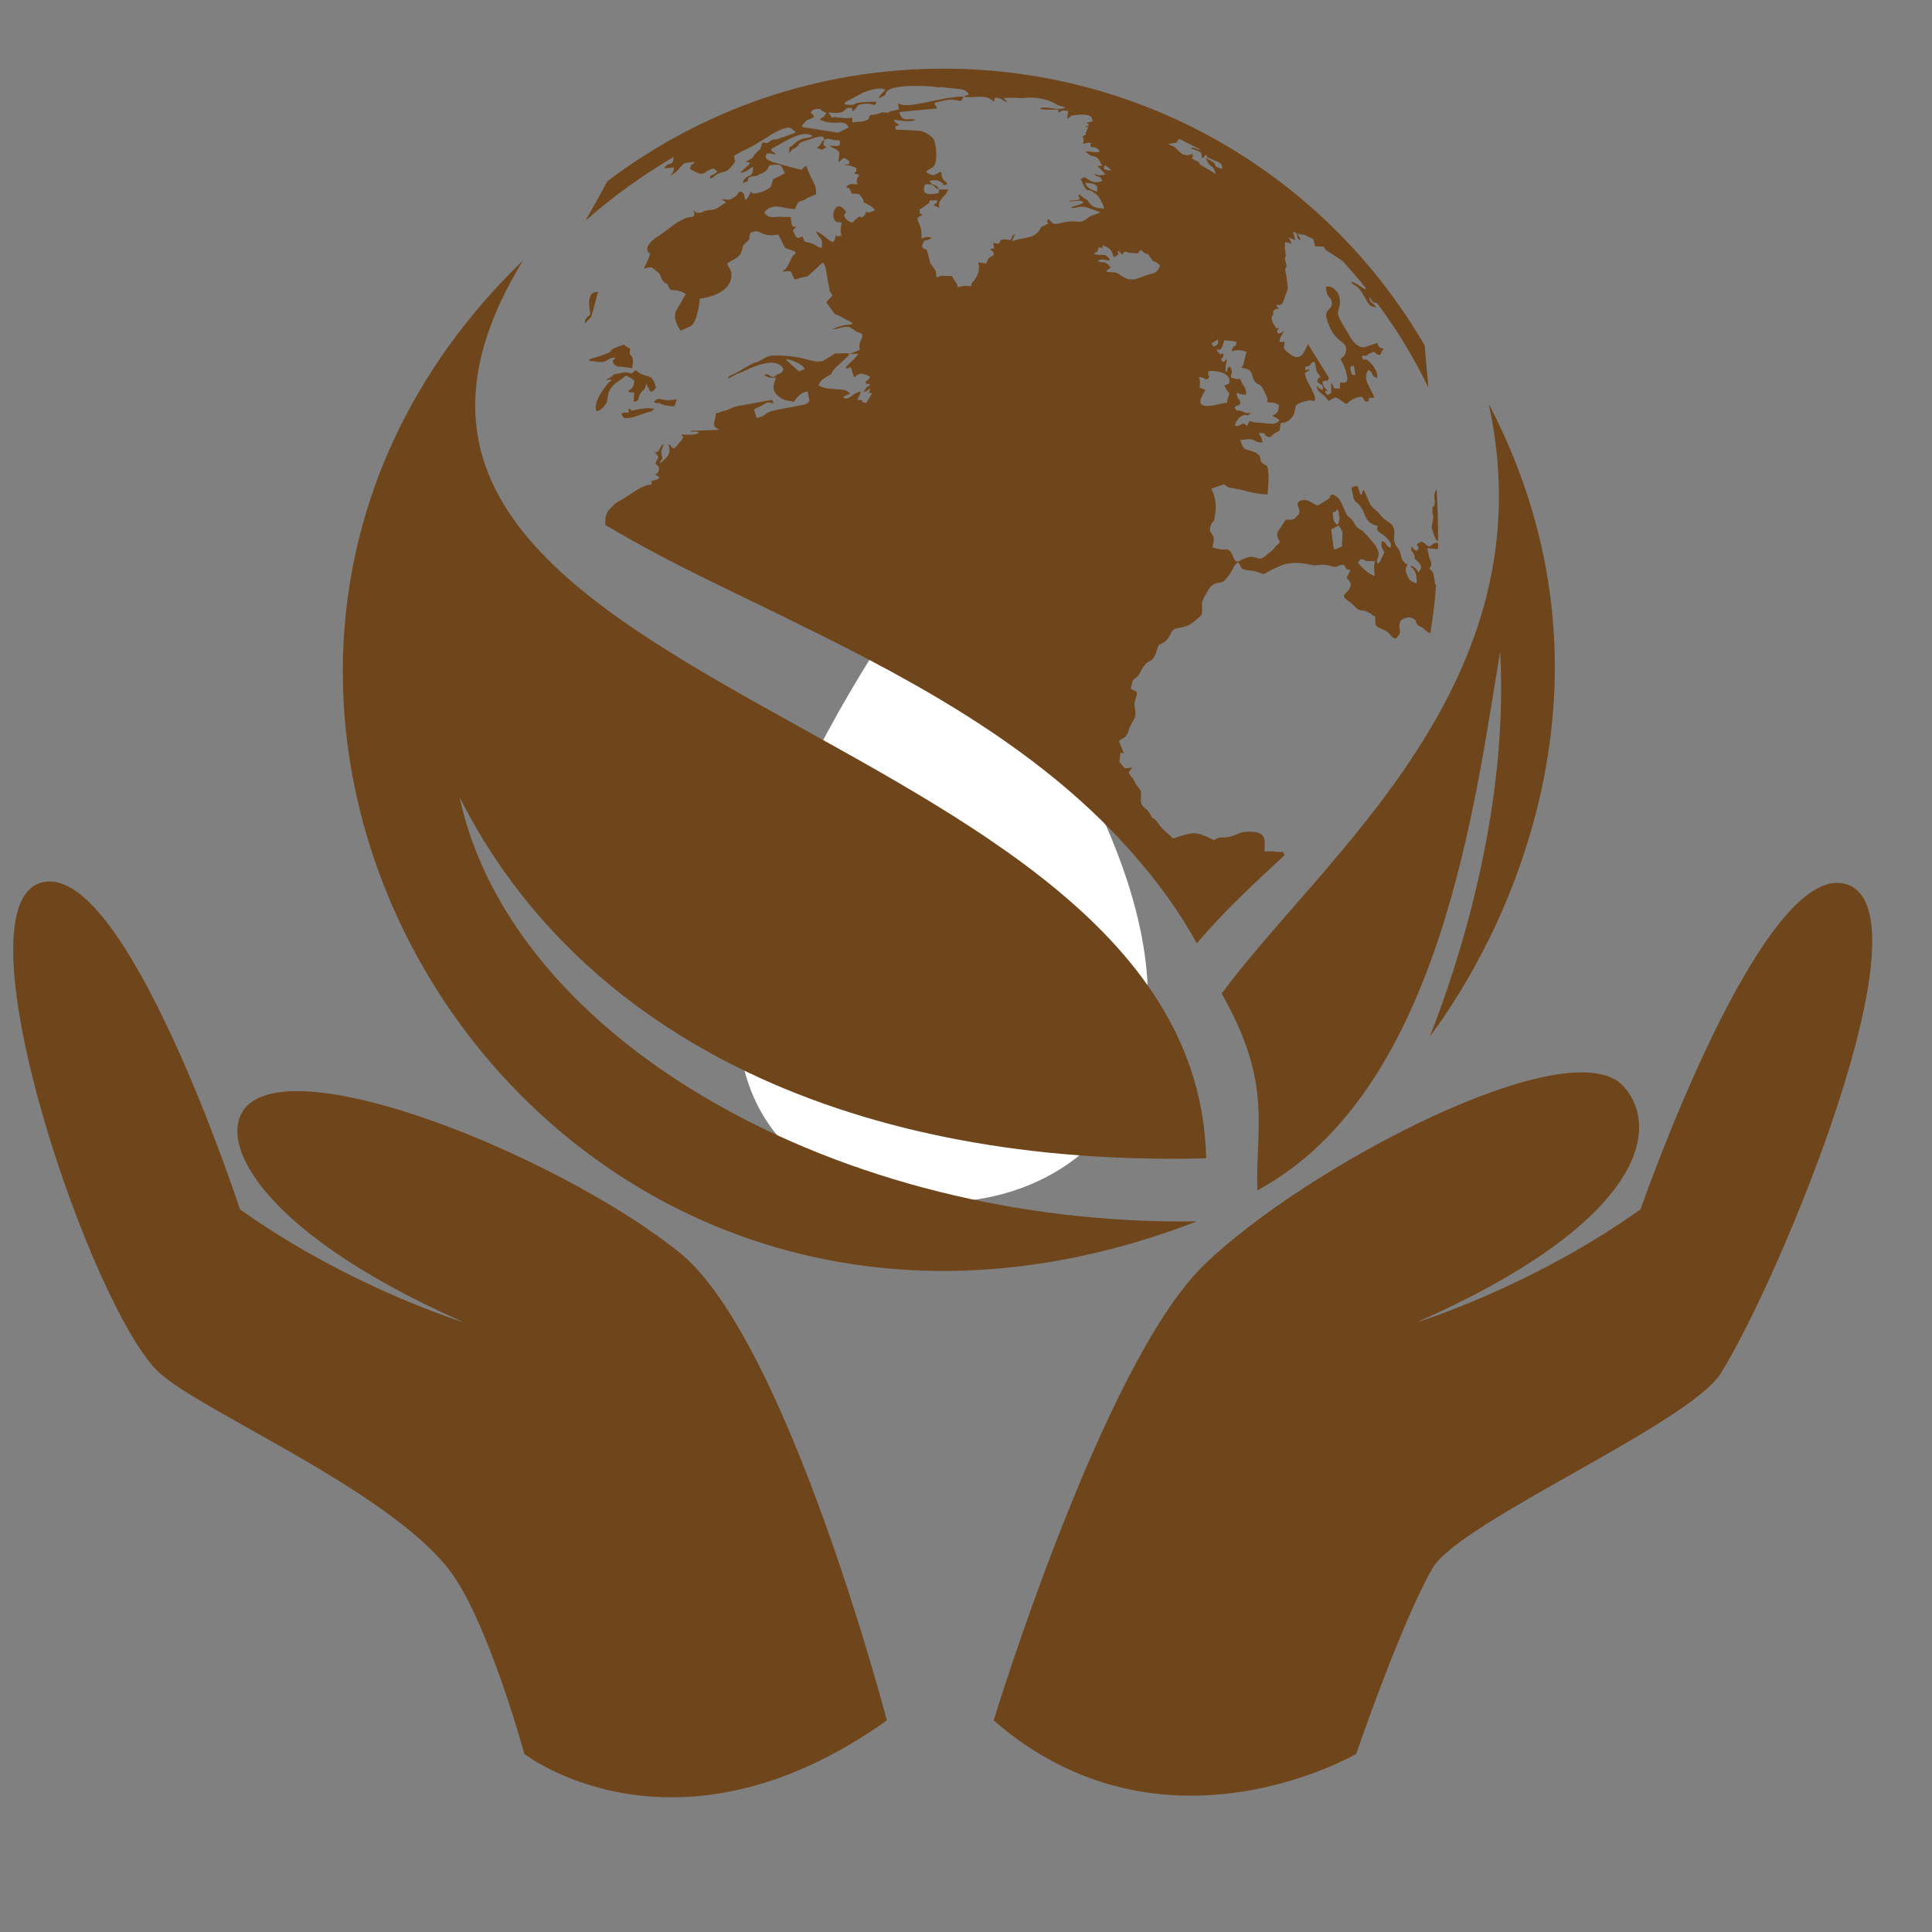 <svg xmlns="http://www.w3.org/2000/svg" xmlns:xlink="http://www.w3.org/1999/xlink" width="500" zoomAndPan="magnify" viewBox="0 0 375 375" height="500" preserveAspectRatio="xMidYMid meet" version="1.0"><rect x="0" y="0" width="375" height="375" fill="#808080" stroke="none"/><defs><clipPath id="d96fc09ac3"><path d="M 143 108.941 L 223 108.941 L 223 234 L 143 234 Z M 143 108.941 " clip-rule="nonzero"/></clipPath><clipPath id="f2dcb29aae"><path d="M 113 13.32 L 280 13.32 L 280 184 L 113 184 Z M 113 13.32 " clip-rule="nonzero"/></clipPath></defs><path fill="#6f451b" d="M 192.871 333.926 C 192.871 333.926 213.965 264.793 233.59 245.637 C 253.211 226.48 305.125 199.289 315.23 210.961 C 323.031 219.973 317.027 238.133 275.012 256.641 C 275.012 256.641 297.086 249.934 318.43 234.73 C 318.43 234.73 342.172 166.188 358.523 171.676 C 374.891 177.164 345.812 247.461 334.066 266.465 C 327.922 276.402 283.289 295.309 278.031 304.426 C 271.945 314.98 263.234 340.434 263.234 340.434 C 263.234 340.434 225.586 362.438 192.867 333.926 Z M 192.871 333.926 " fill-opacity="1" fill-rule="nonzero"/><path fill="#6f451b" d="M 172.141 333.926 C 172.141 333.926 152.801 259.953 131.887 243.113 C 110.523 225.914 62.875 205.773 49.492 213.477 C 40.402 218.707 47.98 238.137 90 256.645 C 90 256.645 67.926 249.938 46.578 234.73 C 46.578 234.73 24.09 165.914 7.734 171.402 C -8.629 176.891 17.902 254.582 30.949 266.469 C 39.23 274.012 74.688 288.941 86.984 304.43 C 94.555 313.969 101.781 340.434 101.781 340.434 C 101.781 340.434 131.016 363.168 172.145 333.93 Z M 172.141 333.926 " fill-opacity="1" fill-rule="nonzero"/><g clip-path="url(#d96fc09ac3)"><path fill="#ffffff" d="M 181.777 108.941 C 181.777 108.941 124.418 183.496 149.512 218.625 C 174.609 253.758 279.828 229.562 181.777 108.941 Z M 181.777 108.941 " fill-opacity="1" fill-rule="nonzero"/></g><path fill="#f2ebdd" d="M 202.527 198.402 C 202.961 198.602 203.367 198.855 203.738 199.172 C 204.109 199.488 204.441 199.855 204.738 200.277 C 205.031 200.699 205.281 201.168 205.484 201.684 C 205.688 202.195 205.844 202.746 205.953 203.328 C 206.062 203.914 206.117 204.523 206.125 205.156 C 206.129 205.789 206.086 206.438 205.988 207.094 C 205.895 207.75 205.75 208.41 205.559 209.066 C 205.363 209.723 205.125 210.367 204.84 210.996 C 204.559 211.629 204.234 212.234 203.871 212.812 C 203.508 213.395 203.109 213.938 202.684 214.445 C 202.254 214.953 201.801 215.418 201.32 215.832 C 200.844 216.246 200.352 216.609 199.84 216.918 C 199.332 217.223 198.816 217.473 198.297 217.66 C 197.777 217.848 197.262 217.969 196.75 218.031 C 196.238 218.09 195.742 218.086 195.262 218.016 C 194.777 217.949 194.316 217.816 193.883 217.617 C 193.445 217.422 193.043 217.168 192.672 216.852 C 192.297 216.535 191.965 216.168 191.672 215.746 C 191.375 215.324 191.129 214.855 190.922 214.34 C 190.719 213.828 190.562 213.277 190.453 212.695 C 190.348 212.109 190.289 211.5 190.285 210.867 C 190.277 210.234 190.32 209.586 190.418 208.93 C 190.512 208.273 190.656 207.613 190.852 206.957 C 191.043 206.301 191.281 205.656 191.566 205.027 C 191.852 204.395 192.172 203.789 192.535 203.207 C 192.898 202.629 193.297 202.086 193.727 201.578 C 194.156 201.07 194.609 200.605 195.086 200.191 C 195.562 199.777 196.059 199.414 196.566 199.105 C 197.074 198.801 197.59 198.551 198.109 198.363 C 198.629 198.176 199.145 198.055 199.656 197.992 C 200.168 197.934 200.664 197.938 201.148 198.008 C 201.629 198.074 202.09 198.207 202.527 198.402 Z M 202.527 198.402 " fill-opacity="1" fill-rule="nonzero"/><path fill="#f2ebdd" d="M 183.688 189.582 C 183.988 189.641 184.285 189.723 184.57 189.824 C 184.859 189.93 185.133 190.055 185.395 190.203 C 185.656 190.352 185.898 190.52 186.125 190.703 C 186.348 190.891 186.551 191.09 186.73 191.305 C 186.914 191.523 187.066 191.75 187.195 191.988 C 187.324 192.227 187.426 192.469 187.496 192.723 C 187.57 192.973 187.613 193.227 187.625 193.48 C 187.637 193.734 187.621 193.988 187.574 194.234 C 187.527 194.484 187.453 194.723 187.348 194.957 C 187.242 195.188 187.109 195.41 186.949 195.617 C 186.793 195.824 186.609 196.016 186.402 196.191 C 186.195 196.363 185.969 196.52 185.723 196.656 C 185.473 196.789 185.211 196.902 184.934 196.992 C 184.656 197.086 184.371 197.152 184.074 197.191 C 183.777 197.234 183.477 197.254 183.168 197.246 C 182.863 197.238 182.562 197.203 182.258 197.148 C 181.957 197.09 181.66 197.012 181.375 196.906 C 181.086 196.801 180.812 196.676 180.551 196.527 C 180.289 196.379 180.047 196.215 179.824 196.027 C 179.598 195.844 179.395 195.641 179.215 195.426 C 179.035 195.211 178.879 194.98 178.75 194.746 C 178.621 194.508 178.52 194.262 178.449 194.012 C 178.375 193.758 178.332 193.504 178.32 193.25 C 178.309 192.996 178.324 192.746 178.371 192.496 C 178.418 192.25 178.496 192.008 178.602 191.773 C 178.703 191.543 178.836 191.324 178.996 191.113 C 179.156 190.906 179.336 190.715 179.543 190.543 C 179.75 190.367 179.977 190.211 180.227 190.078 C 180.473 189.941 180.734 189.828 181.012 189.738 C 181.289 189.648 181.574 189.582 181.871 189.539 C 182.168 189.496 182.473 189.48 182.777 189.488 C 183.082 189.496 183.387 189.527 183.688 189.582 Z M 183.688 189.582 " fill-opacity="1" fill-rule="nonzero"/><g clip-path="url(#f2dcb29aae)"><path fill="#6f451b" d="M 183.07 13.324 C 222.984 13.324 257.887 34.887 276.539 67.078 C 276.738 69.789 277.039 72.496 277.238 75.203 C 274.43 69.387 271.121 63.969 267.312 58.855 C 265.906 58.555 266.609 58.555 265.805 57.652 C 265.906 59.055 266.508 58.555 267.109 59.66 C 266.109 59.457 265.906 59.457 265.406 58.555 C 264.906 57.754 264.004 56.047 263.402 55.648 C 262.598 55.047 262.898 55.547 262.195 54.645 C 263.5 54.945 264.504 56.047 265.004 56.148 C 265.105 56.047 265.105 56.047 265.105 55.949 C 263.703 54.145 262.199 52.438 260.695 50.734 C 259.992 50.234 258.988 49.531 258.285 49.129 C 255.98 47.926 258.285 47.824 255.277 47.824 C 254.777 46.219 255.379 46.621 253.875 45.918 C 252.57 45.219 253.172 45.82 251.867 45.32 C 252.27 46.422 252.168 45.617 252.469 46.621 C 251.266 46.32 252.367 45.219 250.965 45.02 C 251.164 45.719 251.266 45.719 251.367 46.621 C 249.262 45.719 250.363 45.82 250.664 47.426 C 250.262 47.125 250.164 47.023 249.461 47.023 C 249.262 48.227 249.461 48.629 249.562 49.43 C 249.66 50.031 249.16 49.73 249.562 50.938 C 250.062 52.539 249.059 51.238 249.66 53.344 L 249.961 55.75 L 249.961 56.051 L 248.961 58.859 L 248.559 59.16 C 247.957 59.359 247.855 59.16 247.758 59.059 C 247.957 59.863 247.656 59.262 248.258 59.863 C 246.754 60.062 247.156 60.766 247.156 61.066 C 247.055 61.168 246.352 61.668 247.355 63.172 C 247.758 63.773 247.656 63.773 248.258 63.672 C 247.758 64.578 247.855 63.273 247.957 64.676 C 248.359 64.676 248.156 64.777 248.559 64.676 L 249.262 64.176 C 248.66 65.277 248.355 65.578 248.355 66.379 C 249.359 66.379 248.656 66.48 249.359 66.281 C 249.258 67.586 248.859 67.484 250.062 68.484 C 252.566 70.59 253.172 68.184 253.871 66.781 L 257.984 73.398 C 257.281 74.402 257.785 73.801 257.383 73.902 C 256.98 74.004 257.582 73.602 256.68 74.102 C 256.781 74.906 257.082 75.305 257.684 75.805 C 257.184 76.105 257.383 75.605 257.184 76.105 C 257.781 76.707 257.383 76.809 258.387 76.305 L 258.387 74.199 C 259.289 75.605 258.387 75.406 260.09 75.406 L 260.09 74.199 C 260.492 74.199 262.098 74.902 261.297 72.297 C 261.094 71.492 260.594 70.391 260.191 69.688 C 260.695 69.188 260.996 69.188 261.195 68.383 C 261.797 65.777 258.988 67.18 257.484 61.766 C 256.98 59.758 259.09 60.16 258.387 58.254 C 257.984 57.352 258.387 58.355 257.887 57.555 C 257.484 56.953 257.383 56.348 257.383 55.648 C 258.387 55.449 259.086 56.047 259.488 56.648 C 260.391 57.754 260.09 59.359 259.789 60.16 C 259.387 61.262 260.492 62.668 261.594 64.574 C 261.895 65.074 263.098 67.684 264.902 67.383 L 267.312 66.578 C 267.613 67.281 267.613 67.48 268.613 67.684 C 268.516 67.684 268.215 68.184 268.215 68.184 L 267.914 68.887 C 266.309 68.785 267.512 67.883 265.906 68.586 C 264.906 68.984 266.105 68.688 265.004 69.086 C 264.402 69.188 265.305 68.688 264.301 69.188 C 264.703 70.289 264.703 69.59 265.207 69.789 C 265.707 69.988 267.512 71.695 267.312 73.301 C 266.105 73.199 266.609 72.195 265.605 71.797 C 264.301 73.699 266.109 75.203 266.711 77.109 C 265.906 77.512 266.207 76.91 265.805 77.309 C 265.004 77.91 266.609 77.41 265.207 78.012 C 264.203 77.41 265.207 77.711 264.301 77.012 C 263.199 77.012 261.996 77.711 261.395 78.414 C 260.59 78.113 260.09 77.512 259.289 77.109 L 257.785 77.812 C 257.184 76.406 255.68 76.406 255.578 74.902 C 255.98 75.305 256.18 75.504 256.781 75.707 C 256.781 74.301 256.582 75.004 255.68 74.102 C 255.879 73.199 255.68 73.801 256.281 73.098 L 255.777 72.395 C 255.375 71.797 255.676 72.496 255.477 71.695 C 255.375 70.992 255.375 70.793 255.078 70.191 C 253.773 70.691 254.977 70.891 253.371 71.191 L 253.371 71.895 C 253.773 71.793 253.672 71.594 254.273 71.793 L 253.273 72.395 C 253.473 73.699 253.973 74.301 254.578 75.504 L 254.977 76.406 C 255.18 77.008 255.379 77.211 255.18 77.812 C 254.879 77.91 254.879 77.711 254.375 77.711 L 253.676 77.812 C 250.062 78.613 252.27 79.414 250.566 81.223 C 250.062 81.82 249.562 82.023 248.559 82.125 L 248.359 83.629 C 247.055 84.129 246.754 84.832 246.453 84.832 C 244.648 84.531 246.453 84.031 244.348 84.031 C 244.648 84.73 244.949 84.934 245.051 85.934 C 243.344 85.734 243.945 85.633 243.145 85.332 C 242.543 85.133 241.539 85.332 240.734 85.434 C 241.539 87.641 241.336 86.938 243.445 87.742 C 245.551 88.645 243.645 89.445 245.949 90.449 C 246.453 92.355 246.152 93.758 246.051 95.965 C 243.547 95.965 240.938 94.961 239.332 94.762 C 237.328 94.562 238.332 93.656 236.824 94.258 L 235.121 94.859 C 235.121 95.059 236.426 96.867 235.824 99.973 C 235.723 100.777 235.723 101.18 235.223 101.48 C 234.32 103.484 235.324 103.285 235.523 104.289 C 235.723 104.891 235.422 105.793 235.324 106.293 C 235.523 106.293 236.527 106.594 236.727 106.594 C 237.73 106.793 237.629 106.492 238.23 106.695 C 239.234 106.895 239.035 108 239.836 108.902 C 240.438 109.203 240.637 108.703 241.844 108.301 C 243.949 107.496 244.148 109.301 245.754 107.797 C 246.656 106.996 246.258 107.496 246.758 106.996 C 247.156 106.695 247.258 106.492 247.559 106.094 C 247.961 105.691 248.16 105.59 248.461 105.188 C 248.062 104.488 247.559 103.887 248.16 102.984 L 249.566 100.879 C 250.77 100.777 250.77 101.18 251.672 100.277 C 253.277 98.871 250.766 97.867 252.473 97.168 C 253.875 96.566 255.082 98.168 255.883 98.07 L 257.988 96.766 C 258.59 96.062 257.488 96.664 258.59 95.965 C 260.195 96.465 260.496 98.07 261.098 99.273 C 261.699 100.578 261.598 99.973 262.402 100.879 C 263.004 101.578 263.004 102.082 263.707 102.582 C 264.508 103.184 264.004 102.48 265.211 103.785 L 266.613 105.391 C 268.621 108.098 266.812 108.199 267.414 109.402 C 268.016 109 267.918 108.801 268.219 108.199 C 268.219 108.199 268.219 108.098 268.32 108.098 L 268.719 107.195 C 268.219 106.191 268.02 106.492 268.219 104.988 C 269.422 105.391 268.719 105.891 269.922 106.293 C 270.223 105.289 269.32 104.59 268.82 104.086 C 267.816 103.184 267.016 103.285 267.414 102.078 C 264.91 101.578 265.008 99.672 264.406 98.871 C 263.305 96.863 262.902 97.969 262.602 96.062 L 262.301 94.66 C 263.406 94.258 262.402 94.461 263.504 94.359 L 264.105 96.062 C 264.707 95.762 264.008 95.961 264.707 95.059 L 265.812 97.566 C 266.312 98.672 266.914 98.77 267.617 99.574 C 268.016 99.973 267.816 99.875 268.219 100.273 C 269.02 101.277 270.422 101.379 270.625 102.984 C 270.727 104.086 270.426 104.387 270.727 105.391 C 270.926 105.992 271.324 106.293 271.629 106.895 C 272.129 107.996 271.828 108.902 273.234 109.602 C 272.832 110.305 272.633 110.406 273.234 111.91 C 273.633 112.812 274.336 113.012 274.938 113.215 C 275.039 112.812 274.938 111.109 274.434 110.605 C 274.434 110.508 274.336 110.508 274.336 110.406 C 274.336 110.406 274.234 110.406 274.234 110.305 C 274.133 110.305 274.133 110.207 274.035 110.207 C 273.836 109.906 273.934 110.207 273.734 109.805 C 274.434 109.906 274.938 110.406 275.34 111.109 C 276.543 109.805 275.141 109.004 274.836 108.703 C 273.934 107.598 275.035 109 274.434 107.598 C 274.035 106.695 273.836 107.098 273.934 106.094 C 274.637 106.598 274.035 106.598 275.035 106.895 C 275.941 105.691 274.234 106.094 275.539 105.293 C 276.242 104.891 276.441 105.594 277.344 106.094 C 277.945 105.895 278.648 104.992 279.148 105.492 L 279.148 106.496 C 278.645 106.695 277.746 106.395 277.043 106.395 L 277.445 108.301 C 277.945 109.402 277.945 109.605 277.445 110.406 C 278.047 111.105 277.945 110.508 278.246 111.508 C 278.246 111.609 278.547 113.113 278.547 113.414 L 278.746 113.516 C 278.547 116.625 278.145 119.73 277.645 122.84 C 277.344 122.742 277.543 123.141 276.34 122.039 C 275.535 121.336 275.535 121.84 274.938 120.938 C 274.434 120.031 275.438 120.938 274.434 120.133 C 274.234 119.934 273.934 119.934 273.633 119.832 C 272.828 119.832 272.227 120.133 271.828 120.535 C 271.125 122.441 272.527 122.441 270.922 123.945 C 269.52 123.645 270.223 122.84 268.316 122.141 C 266.613 121.438 267.012 121.336 266.914 119.633 C 266.008 119.332 266.613 119.531 266.109 119.129 C 263.805 117.926 264.805 118.832 263.703 118.328 C 263.199 118.129 263 117.527 261.695 116.625 C 259.891 115.422 261.496 115.32 261.996 114.117 C 262.5 113.016 261.895 112.914 261.395 112.109 L 262.098 110.707 C 261.293 110.207 262.098 110.906 261.395 110.406 C 260.996 110.105 261.395 110.207 260.793 109.605 C 259.391 109.703 259.891 110.105 258.891 110.004 C 258.188 109.906 258.086 109.703 256.883 109.605 C 255.879 109.605 255.379 109.805 254.777 109.703 C 253.074 109.305 250.766 108.902 248.559 109.805 C 244.148 111.711 246.152 111.711 243.746 110.91 C 243.043 110.707 242.844 110.809 242.242 110.707 C 240.234 110.41 241.238 109.906 240.234 109.105 L 239.535 109.906 C 239.434 110.207 239.336 110.41 239.133 110.707 C 238.73 111.41 238.531 111.711 237.93 112.414 C 236.926 113.617 236.227 112.613 234.922 113.918 C 234.621 114.32 233.414 116.223 233.316 117.027 C 233.215 119.535 233.816 118.934 232.012 120.438 C 230.508 121.641 230.406 121.539 228.5 121.941 C 227.098 122.141 227.398 123.445 226.293 124.348 C 224.688 125.852 225.293 123.945 224.289 126.957 C 223.586 128.762 222.984 127.859 221.98 129.363 C 221.578 129.863 221.277 130.668 221.078 130.969 C 220.879 131.27 220.074 131.871 219.875 132.07 L 219.473 133.676 C 220.676 134.379 220.977 133.977 220.375 135.781 C 219.875 137.184 220.676 137.887 220.277 139.293 C 220.074 139.793 219.371 140.695 219.07 141.801 C 218.672 143.102 218.27 143.102 217.168 143.805 L 218.168 146.312 C 217.867 146.414 218.371 146.312 217.969 146.211 C 217.367 146.109 218.469 146.211 217.465 146.109 L 217.266 147.914 C 218.371 148.918 217.77 149.422 219.773 148.918 C 219.371 149.82 218.672 149.621 219.473 150.621 C 219.574 150.723 219.574 150.723 219.574 150.82 C 219.676 150.82 219.676 150.922 219.773 150.922 L 220.375 152.027 C 221.078 153.23 221.578 153.027 221.477 154.531 C 221.379 155.535 221.379 156.035 221.98 156.637 C 222.98 157.641 222.383 156.637 223.383 158.242 C 223.785 159.047 223.484 158.543 224.086 158.945 L 224.785 159.746 C 225.387 160.852 226.691 161.754 227.695 162.758 C 231.906 161.352 232.105 161.352 235.617 163.059 C 236.422 162.656 236.32 162.555 237.523 162.555 C 237.625 162.555 237.723 162.555 237.824 162.555 C 239.73 162.355 240.43 161.551 241.734 161.453 C 245.848 161.25 245.547 162.656 245.445 165.262 L 246.25 165.262 C 247.25 165.164 247.051 165.262 247.855 165.363 L 249.059 165.363 C 249.156 165.664 249.258 165.867 249.359 165.965 C 243.441 171.48 237.523 176.895 232.309 183.113 C 229.102 177.297 225.188 171.781 220.477 166.367 C 203.023 146.109 178.957 132.871 155.188 121.234 C 144.957 116.121 134.527 111.406 124.5 105.891 C 122.293 104.688 119.887 103.285 117.48 101.883 C 117.48 100.777 117.48 99.875 118.184 98.973 L 119.184 97.973 C 119.184 97.871 119.285 97.871 119.285 97.871 L 120.09 97.27 C 121.695 96.668 124.199 94.16 126.406 94.059 C 126.809 93.258 125.805 93.66 126.809 93.258 C 127.309 93.059 127.41 93.359 128.012 92.656 L 127.109 92.055 C 127.207 92.055 127.809 91.953 127.91 91.152 C 127.91 90.352 127.609 90.449 127.207 89.949 L 127.809 88.645 L 127.008 87.641 C 128.109 88.242 127.91 86.539 128.812 86.238 C 128.41 87.641 128.211 87.242 128.41 88.145 C 128.812 89.949 128.211 88.645 128.109 89.949 C 128.211 89.949 129.215 88.945 129.414 88.746 C 130.016 88.043 130.117 87.242 129.715 86.238 C 130.52 86.539 129.816 86.34 130.219 86.641 C 130.719 86.941 130.219 86.84 130.82 87.039 C 131.621 86.441 131.02 86.941 131.52 86.34 L 132.121 85.637 C 133.125 84.332 132.223 84.934 132.32 84.332 C 133.125 84.434 135.031 84.434 135.73 84.031 C 134.828 83.43 134.828 84.133 133.926 83.633 L 139.645 83.43 C 137.84 82.527 138.84 82.227 138.941 80.223 C 140.246 80.023 139.242 80.023 141.047 79.621 L 142.449 79.02 C 142.449 79.02 142.551 79.02 142.551 78.918 L 142.953 78.918 C 143.055 78.82 143.152 78.82 143.152 78.82 L 149.871 77.613 L 150.172 78.316 C 149.07 78.016 149.07 78.016 148.164 78.516 C 147.465 79.02 146.961 79.02 146.359 79.52 L 146.863 81.125 C 148.367 80.824 148.367 80.422 149.168 80.02 C 150.074 79.52 153.582 79.117 154.586 78.816 C 154.688 78.816 154.688 78.816 154.785 78.816 C 155.688 78.516 156.59 78.715 157.094 77.816 L 156.793 76.012 C 155.086 76.109 154.184 77.914 154.082 78.016 L 152.277 77.613 C 151.68 77.414 151.375 77.113 150.875 76.711 C 149.473 75.309 150.473 74.105 150.574 73.301 C 149.27 73.402 149.473 73.301 148.367 72.902 C 148.668 72.602 148.367 72.602 149.07 72.699 C 149.27 72.801 149.574 73 149.871 73.203 C 149.973 73.102 149.973 73.004 150.074 73.102 C 150.273 73.504 149.773 73.301 151.074 72.602 C 151.676 72.398 151.777 72.398 152.078 71.598 C 150.574 68.891 145.559 71.496 143.855 72.301 C 143.254 72.5 142.949 72.602 142.449 72.902 C 142.051 73.102 141.75 73.301 141.246 73.5 C 141.547 72.699 142.148 72.902 143.555 71.996 C 144.254 71.598 145.359 70.895 146.059 70.594 C 147.566 69.793 145.762 71.098 148.77 69.289 C 149.973 68.586 154.785 69.289 155.488 69.488 C 156.891 69.789 158.297 70.395 159.699 70.09 L 161.504 68.988 C 162.406 68.387 162.008 68.688 163.211 68.586 C 164.012 68.586 164.211 68.484 164.914 68.688 C 164.211 69.688 162.406 70.992 161.805 71.797 C 160.902 73 162.004 72.199 160.5 73.102 C 159.797 73.5 159.098 74.004 158.895 74.805 C 160.5 75.906 163.609 75.207 164.512 76.008 C 164.91 76.207 164.711 76.109 165.012 76.41 L 163.609 77.012 C 164.711 78.113 165.215 76.309 167.02 76.008 C 167.02 76.609 166.719 76.812 166.418 77.613 C 166.918 77.812 166.316 77.613 166.918 77.613 C 167.922 77.715 166.617 78.016 168.125 78.215 L 169.227 76.41 C 168.625 76.109 169.125 76.008 168.523 76.41 C 168.723 75.906 168.723 76.211 168.926 75.406 L 167.621 76.211 C 168.426 74.406 168.324 75.508 168.926 74.605 C 168.223 74.305 168.824 74.805 167.922 74.305 C 168.125 73.902 168.426 73.902 168.625 73.602 C 169.027 73 168.926 73.102 168.223 72.801 C 167.02 72.297 166.418 72.602 165.816 73.301 C 165.715 73.102 165.617 72.699 165.516 72.5 L 165.414 72.199 C 165.316 72 165.414 71.695 165.113 71.395 C 164.512 70.797 165.113 71.996 164.113 71.395 C 164.512 70.695 164.914 70.797 166.617 68.688 L 164.914 68.688 L 166.219 68.188 C 167.621 67.586 166.219 68.086 167.121 65.98 C 167.523 65.277 167.32 65.477 167.32 64.777 C 165.418 64.074 166.32 64.273 165.316 63.773 C 164.914 63.473 165.215 63.574 164.715 63.473 C 163.512 63.273 162.707 63.977 161.605 63.875 C 164.613 62.57 164.715 63.371 165.516 62.773 C 165.016 62.371 164.516 62.172 163.914 61.867 C 161.305 60.262 162.809 61.969 161.305 59.965 C 160.402 58.559 160 58.961 161.203 57.758 C 161.707 57.156 161.203 57.859 161.605 57.355 C 160.203 54.949 161.605 58.359 160.703 54.648 C 160.504 53.543 160.402 51.84 159.801 50.938 C 158.895 51.539 158.395 52.242 157.293 53.145 C 156.188 54.047 157.094 53.543 156.09 53.746 C 155.688 53.844 154.887 54.047 154.285 54.246 C 153.281 52.941 154.184 52.34 151.977 52.742 C 152.176 52.039 152.078 52.941 152.879 51.641 L 153.785 49.832 C 154.285 49.031 154.082 49.832 154.484 48.93 C 154.383 48.832 152.98 48.328 152.379 48.129 L 151.074 45.52 C 147.465 46.223 147.664 44.117 145.66 45.219 C 145.156 46.523 145.961 45.922 144.957 46.926 C 143.855 48.129 144.457 47.125 143.953 48.73 C 143.453 50.234 142.352 50.234 141.145 51.137 C 141.445 52.238 142.148 52.238 141.949 53.844 C 141.648 56.352 138.539 57.656 135.832 57.957 C 135.73 59.262 135.23 62.57 134.125 63.273 L 132.121 64.176 C 131.52 63.371 130.617 61.77 131.219 60.363 L 133.121 57.055 C 131.918 56.352 131.816 56.453 130.113 56.254 C 128.91 53.945 129.812 55.75 128.711 54.547 C 128.008 53.848 128.512 53.242 127.309 52.543 C 126.305 51.641 126.402 51.84 125 52.141 C 126.805 48.23 126.004 49.535 125.703 48.73 C 125.301 47.828 126.504 46.727 127.207 46.223 L 127.809 45.824 C 129.812 44.52 131.418 42.812 133.523 42.215 C 134.328 42.012 134.027 42.312 134.727 41.914 C 134.828 41.008 134.727 41.008 134.227 40.609 C 134.926 40.91 134.727 41.211 135.531 41.309 C 136.734 41.309 136.133 40.91 137.535 40.809 C 139.742 40.609 139.441 40.004 140.945 39.305 L 140.145 38.703 C 141.449 38.602 141.246 39.105 142.449 38.301 C 143.953 37.398 142.75 37.301 143.953 37.199 C 144.656 37.801 144.355 37.898 144.656 38.805 L 144.957 38.602 C 145.059 38.402 144.957 38.602 145.258 38.203 L 145.457 37.801 C 145.559 37.602 145.457 38.102 145.656 37.199 C 146.461 37.703 145.859 37.602 146.863 37.5 C 147.16 37.5 149.27 36.898 149.672 36.098 C 149.871 35.395 149.871 35.395 150.07 34.793 L 151.875 33.891 C 152.379 33.59 151.777 33.789 152.379 33.688 C 152.277 33.387 152.18 33.289 152.078 33.086 C 151.574 32.086 151.879 31.785 149.371 32.086 C 148.566 33.289 149.371 32.988 146.863 34.09 C 146.359 34.293 146.965 34.09 146.461 34.191 C 146.359 34.191 146.262 34.191 146.262 34.191 C 144.055 34.594 146.363 34.996 144.156 35.496 C 144.758 33.492 146.262 34.895 146.164 32.387 C 145.461 32.688 145.258 33.191 143.754 33.59 C 144.055 32.988 144.957 32.387 145.559 31.785 C 144.957 31.086 145.461 31.688 144.758 31.387 L 144.859 31.285 C 144.957 31.285 145.059 31.285 145.059 31.184 C 146.562 30.48 145.762 30.781 146.664 29.781 C 147.766 28.578 147.363 29.68 147.969 27.676 C 149.473 27.875 148.871 27.676 149.871 27.172 C 150.676 26.871 150.273 27.273 151.277 26.871 C 151.879 26.672 153.984 25.969 154.484 25.668 L 153.383 24.766 C 150.973 24.766 148.668 27.07 145.258 28.777 C 144.156 29.277 143.453 29.68 142.551 30.18 C 142.352 31.582 143.355 30.781 141.75 32.586 C 140.844 33.59 140.445 33.188 139.242 33.793 C 138.441 34.293 138.641 34.391 137.84 34.695 C 137.84 33.59 138.039 34.496 139.242 33.289 L 138.539 32.688 C 136.234 33.191 137.137 34.695 133.926 32.789 C 134.43 31.086 134.227 32.59 134.828 31.387 C 133.227 31.789 133.125 31.188 132.121 32.391 L 132.02 32.488 L 131.32 33.293 C 130.918 33.594 130.516 33.895 130.117 34.094 C 130.516 33.594 130.816 33.293 130.816 32.488 L 128.91 32.688 C 129.816 31.086 130.715 32.59 130.715 30.484 C 124.598 34.094 118.883 38.203 113.668 42.82 C 115.07 40.211 116.574 37.703 117.879 35.195 C 136.035 21.449 158.602 13.324 183.07 13.324 Z M 215.766 33.082 L 214.559 32.078 C 214.559 32.078 213.355 33.082 215.766 33.082 Z M 235.117 66.68 L 235.52 67.277 C 236.324 66.98 235.82 67.277 236.422 66.68 L 236.422 65.875 Z M 262.195 71.992 C 262.398 72.895 262.398 72.695 263.102 72.793 L 262.801 70.988 C 262.098 71.09 261.996 71.09 262.195 71.992 Z M 212.957 37.191 C 212.855 36.59 213.656 35.586 210.648 35.488 C 210.949 36.492 211.852 36.891 212.957 37.191 Z M 258.688 99.473 C 258.785 100.574 258.688 101.277 259.59 101.879 C 259.891 101.477 259.891 101.375 259.992 100.477 L 259.789 99.27 C 259.691 98.969 259.691 98.969 259.59 98.871 C 259.086 99.371 259.59 99.172 258.688 99.473 Z M 155.09 72.094 L 156.191 71.59 C 155.691 70.59 153.688 69.887 152.582 69.684 C 153.086 70.688 152.48 69.586 153.285 70.488 Z M 182.27 36.793 C 181.062 36.391 181.465 35.586 179.559 35.789 C 178.758 37.797 180.16 37.895 182.168 37.492 L 182.27 36.793 L 184.074 36.793 C 183.973 36.992 183.57 37.793 183.473 37.793 L 182.871 38.395 C 182.871 38.496 182.77 38.496 182.77 38.594 C 182.367 38.996 182.066 39.699 182.367 40.398 C 181.766 40 181.668 40.098 181.164 39.801 C 182.066 39.098 181.566 39.898 181.969 38.895 L 180.461 38.895 C 180.262 39.699 180.863 38.996 178.457 40.699 C 178.656 41.906 178.258 41.203 179.059 41.703 C 178.555 42.105 178.156 42.004 178.055 42.605 C 178.656 43.809 178.957 44.613 178.859 46.316 C 179.258 46.215 179.961 45.715 180.863 46.215 C 179.461 47.02 179.359 46.117 178.957 47.922 C 179.961 48.922 179.66 47.82 180.062 49.125 L 180.562 51.031 C 180.562 51.129 180.664 51.23 180.664 51.23 L 180.965 51.629 C 181.668 52.633 181.668 52.434 181.766 53.836 C 182.77 53.637 182.27 53.438 183.172 53.535 C 183.973 53.535 183.57 53.637 184.777 53.535 C 185.176 54.641 185.68 54.539 185.879 55.742 C 187.582 55.441 186.582 55.441 188.484 55.543 C 188.688 54.438 188.785 55.141 189.59 53.637 C 190.09 52.734 190.09 51.934 189.891 50.93 L 191.395 51.129 L 191.895 50.125 C 192.098 49.926 192.496 49.824 192.898 49.426 C 192.699 48.32 193 49.227 192.195 48.422 C 193.199 47.82 193 49.023 192.797 47.117 C 195.207 47.82 192.797 45.914 196.105 46.617 C 196.609 45.914 196.105 45.914 197.012 45.414 L 196.41 46.816 C 199.016 45.914 200.52 46.414 201.727 44.711 C 202.324 43.809 201.727 44.207 202.629 43.809 C 204.633 42.805 202.727 43.906 203.43 42.504 C 204.332 43.105 204.031 43.809 205.836 43.305 C 209.449 42.402 209.148 43.809 211.152 42.305 C 211.855 41.703 212.656 41.703 213.562 41.199 L 211.055 40.297 C 209.551 39.793 208.848 40.598 207.844 40.297 C 208.547 39.895 209.648 39.793 210.352 39.293 C 209.75 38.895 209.852 38.895 208.949 38.992 L 207.746 39.094 C 207.746 39.094 207.645 39.094 207.543 38.992 L 208.348 38.895 C 208.848 38.895 209.148 38.793 209.551 38.691 C 209.449 37.59 209.051 38.594 209.449 37.691 L 210.453 38.492 C 211.254 38.996 210.953 38.691 211.457 39.395 C 212.156 40.398 213.262 40.398 214.363 40.5 C 214.062 39.695 213.66 38.594 212.961 37.891 C 212.961 37.891 212.961 37.891 212.859 37.793 C 210.551 35.785 211.457 38.391 209.75 34.781 L 210.453 34.383 C 211.555 34.883 212.156 35.887 213.961 35.082 C 213.461 33.777 213.059 34.781 212.355 33.68 C 213.359 34.082 213.16 34.082 214.562 33.879 L 213.961 33.176 L 213.859 33.078 C 213.461 32.676 213.461 32.574 212.957 32.273 L 213.559 32.172 C 213.66 32.172 213.758 32.172 213.758 32.172 C 213.758 32.172 213.859 32.172 213.859 32.074 C 212.656 29.363 212.355 31.172 210.652 29.363 L 212.859 29.566 C 213.457 29.465 213.059 29.566 213.457 29.363 C 212.656 28.062 211.555 28.965 211.652 28.16 C 211.652 28.16 211.754 27.961 211.754 27.762 C 211.152 27.66 211.051 27.66 210.25 27.961 C 210.352 27.258 210.352 26.957 210.148 26.457 C 211.555 25.652 210.047 26.855 211.254 24.652 L 210.449 24.652 L 211.352 24.352 C 211.152 23.75 211.652 24.449 211.051 23.949 C 211.051 23.949 210.953 23.949 210.953 23.848 L 212.055 23.547 C 212.055 22.242 210.852 22.242 209.648 22.242 C 207.039 22.441 208.445 22.441 207.141 23.047 L 207.34 21.543 C 205.836 21.34 206.539 21.441 205.434 21.844 L 205.434 21.242 C 204.434 21.242 202.426 21.441 201.824 21.039 C 202.828 20.441 205.434 21.641 206.84 20.84 C 205.234 20.441 205.438 20.441 204.234 19.84 C 202.93 19.137 200.422 18.734 198.816 19.035 C 198.215 19.137 197.211 18.836 194.805 19.035 C 195.105 19.336 195.309 19.438 195.508 19.938 C 194.605 19.438 194.406 19.035 193.102 18.938 L 192.898 19.738 C 191.195 18.035 189.488 19.238 186.984 18.738 L 188.086 18.336 C 187.184 17.234 187.383 17.434 183.773 17.031 C 183.074 16.93 183.172 16.93 182.57 16.93 C 182.07 16.93 182.469 16.93 182.07 16.93 C 180.363 16.629 173.645 16.328 172.242 17.633 C 171.438 18.434 172.543 18.336 170.535 19.035 C 170.836 18.336 170.938 18.434 171.441 17.832 C 171.539 17.832 171.742 17.531 171.84 17.43 C 170.84 16.828 168.633 17.531 167.629 17.934 L 164.02 19.84 L 163.918 20.238 C 164.422 20.34 165.223 20.441 165.422 20.34 C 166.527 20.238 164.82 19.84 170.137 19.738 C 169.633 20.941 169.836 20.039 168.129 20.141 C 166.121 20.242 166.727 20.441 165.824 21.344 C 165.824 21.344 165.723 21.242 165.723 21.344 C 165.32 22.047 165.422 21.145 165.422 21.145 C 165.02 21.043 166.023 20.844 164.719 20.945 C 163.918 21.047 164.316 21.145 164.219 21.145 L 163.816 21.547 C 162.812 22.148 161.91 21.848 160.809 21.848 C 161.109 22.547 161.008 21.848 161.41 22.848 C 162.312 22.547 161.91 22.848 163.312 22.848 C 163.914 22.949 164.617 22.949 165.418 22.848 L 165.418 23.75 C 166.223 23.652 168.43 23.652 168.629 22.949 L 168.73 22.648 C 168.828 22.648 168.828 22.547 168.828 22.547 C 168.828 22.449 168.828 22.449 168.93 22.348 C 169.332 22.246 169.434 22.348 169.633 22.246 L 170.234 22.148 C 172.238 21.445 170.836 21.945 172.039 21.848 C 173.141 21.848 172.039 21.945 172.738 21.645 C 175.246 20.945 174.344 21.746 174.344 20.043 C 176.25 21.344 182.066 18.836 186.98 18.738 C 186.578 20.242 186.078 19.238 184.273 19.34 C 183.469 19.438 182.266 19.738 181.465 19.938 C 181.266 20.539 181.566 20.039 181.863 21.043 L 174.543 21.746 C 175.246 24.051 176.246 22.746 177.754 23.25 C 176.648 23.852 173.84 23.25 173.539 23.25 C 173.738 24.051 173.539 23.348 173.941 23.852 C 173.941 23.852 174.242 24.051 174.543 24.25 C 173.438 24.852 173.84 24.051 173.84 25.152 L 178.152 25.355 C 179.559 25.355 181.16 26.66 181.363 27.258 L 181.363 27.359 L 181.664 28.664 C 182.062 33.277 180.66 32.176 179.758 33.379 C 181.16 34.379 181.363 33.98 182.465 33.379 C 182.766 33.578 182.664 32.875 182.766 34.078 C 183.066 35.383 183.566 34.883 183.867 35.785 C 182.363 36.086 183.469 35.883 182.965 35.582 C 182.766 35.484 182.262 34.68 180.457 35.082 C 180.965 36.391 181.664 35.387 182.27 36.793 Z M 266.809 111.805 C 266.809 110.602 266.512 110 266.91 108.996 C 266.109 108.797 265.91 108.996 265.305 108.898 C 264.703 108.797 265.105 108.695 264.203 108.496 C 263.902 108.797 263.801 108.797 263.602 109.199 C 264 109.902 265.707 111.504 266.809 111.805 Z M 258.387 102.781 L 258.887 106.59 C 259.789 106.59 259.488 106.391 260.492 106.09 C 260.492 103.48 260.895 103.281 259.789 101.977 Z M 156.695 23.254 L 156.293 23.652 C 155.492 24.656 155.793 24.055 155.691 24.656 L 162.711 25.758 L 164.719 24.758 C 163.914 22.852 162.309 24.559 159.402 23.352 C 159.301 23.254 159.203 23.254 159.203 23.254 C 159.504 22.652 159.203 23.055 159.805 22.75 L 160.406 21.949 L 159.805 21.648 C 158.602 20.945 159.605 21.145 158.5 21.145 C 158.301 21.246 157.695 21.145 157.496 21.648 C 157.195 22.348 157.695 21.648 158 22.75 C 157.395 23.055 156.996 23.254 156.695 23.254 Z M 226.695 27.969 L 227.898 28.469 C 228.898 29.27 229.504 30.676 231.41 29.871 C 232.008 31.078 230.504 30.273 231.91 31.078 C 232.914 31.578 232.414 31.176 233.012 31.98 L 236.023 33.785 C 235.422 31.98 235.219 32.582 234.52 31.68 C 234.418 31.48 234.219 31.078 234.016 30.676 C 237.324 32.18 234.617 32.078 237.223 32.781 C 237.426 31.477 236.121 31.379 234.918 30.777 C 234.016 30.375 234.516 30.977 234.215 30.074 C 233.516 30.273 234.016 30.176 233.816 30.375 L 233.516 30.574 C 233.516 30.574 233.414 30.676 233.312 30.676 C 233.012 29.871 233.816 29.57 231.207 28.871 C 231.609 28.57 230.207 28.469 232.012 28.77 C 232.812 28.871 231.812 28.969 233.113 29.07 C 231.711 28.367 230.305 27.668 228.902 26.965 C 228.703 27.066 228.602 27.367 228.398 27.668 Z M 238.629 76.406 L 238.027 75.602 C 237.926 75.402 237.727 75.004 237.629 74.801 C 238.227 74.602 238.629 74.699 238.629 73.898 C 238.629 71.992 235.117 71.992 235.117 71.992 L 234.52 72.094 C 234.418 73.797 235.117 72.395 234.617 73.297 C 234.316 74 233.715 73.398 233.414 73.297 C 231.91 73.098 233.312 72.793 232.812 75.203 L 234.016 75.703 C 232.113 78.41 232.812 79.312 236.324 78.512 C 239.031 77.809 237.625 79.012 238.629 76.406 Z M 214.258 48.527 C 213.66 47.824 214.258 48.227 213.258 48.023 C 212.754 49.828 213.156 48.223 212.355 49.328 C 214.359 49.73 214.359 49.129 215.164 50.031 C 215.164 50.031 215.164 50.129 215.262 50.129 C 215.562 50.531 215.262 50.23 215.465 50.531 C 214.559 50.633 214.16 50.031 213.055 50.633 C 214.059 51.234 213.859 50.434 215.062 51.336 C 215.863 51.934 214.559 51.336 215.664 51.836 L 215.062 52.34 C 214.66 52.738 214.863 52.039 214.762 52.738 C 216.566 53.039 216.266 52.539 217.668 53.543 C 219.875 54.945 220.777 53.941 223.086 53.242 C 223.789 53.043 224.59 53.141 225.191 51.535 C 223.488 49.934 224.391 51.637 223.184 49.832 C 222.484 48.629 222.883 49.934 221.48 48.527 C 220.477 49.031 221.781 49.23 219.977 49.129 C 218.172 49.129 218.672 48.328 217.77 49.43 L 217.07 48.629 C 216.668 49.629 217.57 48.93 216.867 49.531 C 215.363 50.734 216.969 48.527 214.059 47.625 C 213.859 48.023 214.059 48.125 214.258 48.527 Z M 237.625 66.074 C 236.922 68.582 236.723 67.68 236.121 67.879 C 236.922 69.285 237.023 68.48 237.523 68.684 C 237.324 70.188 236.723 69.086 237.223 70.188 C 237.625 70.289 237.727 70.188 238.129 69.586 C 238.129 70.387 237.625 71.594 238.027 72.293 C 238.527 71.391 237.926 71.391 238.828 71.191 C 239.43 72.797 238.93 71.895 238.93 73.297 C 239.129 73.297 239.934 73.598 240.133 73.598 C 240.734 73.699 240.031 73.398 240.836 73.598 C 240.836 73.598 240.836 73.699 240.836 73.797 L 241.035 74.301 C 241.438 75.102 241.637 75 241.738 75.602 C 241.938 76.105 241.84 76.105 241.84 76.605 C 240.332 76.504 240.934 76.504 240.031 76.203 C 240.133 77.508 240.234 77.109 240.535 77.609 L 240.637 77.707 C 241.035 78.711 240.133 78.613 239.633 79.012 C 240.137 80.117 239.934 79.414 241.035 79.816 C 241.84 80.117 241.84 80.316 242.844 80.117 C 241.738 81.219 242.441 80.117 241.035 80.719 C 240.336 81.117 239.633 82.223 239.734 82.625 C 240.938 82.922 241.137 81.52 242.039 82.723 C 242.141 82.422 242.34 82.023 242.543 81.723 C 244.145 82.223 244.047 81.922 245.352 82.121 C 246.656 82.223 247.457 82.523 248.359 81.621 L 248.059 81.32 C 248.059 81.32 247.957 81.32 247.957 81.219 L 246.953 80.719 C 248.059 80.016 248.059 80.215 248.258 78.613 C 247.258 78.109 247.258 78.109 245.953 78.109 C 246.152 77.207 245.852 77.008 245.449 76.105 C 244.648 74.398 244.547 74.801 244.047 74.5 C 242.441 73.297 243.848 71.691 240.938 71.391 C 241.238 71.09 241.137 71.191 241.34 70.688 L 241.941 68.281 C 240.637 67.879 240.336 67.879 239.031 68.18 C 239.633 66.273 239.734 67.98 240.035 66.375 C 239.531 66.176 238.129 66.074 237.625 66.074 Z M 160.004 27.164 C 159.805 28.266 159.703 28.066 160.406 28.566 C 159.902 28.867 159.902 28.867 159.5 29.07 L 158.5 28.668 L 159 28.367 C 159.301 28.066 159.102 28.168 159.301 27.969 C 160.004 27.062 159 27.664 160.004 27.164 Z M 156.594 38.496 C 155.793 39.199 155.191 38.797 154.688 39.602 L 154.387 40.402 C 154.387 40.402 154.387 40.504 154.285 40.602 C 153.785 40.504 153.082 40.504 152.684 40.402 C 152.281 40.402 149.773 39.301 148.371 41.207 C 148.871 42.207 149.676 42.207 150.777 42.109 C 151.781 42.008 151.281 42.109 152.082 42.109 C 152.484 42.109 153.086 42.109 153.484 42.109 C 153.688 44.516 153.887 43.914 154.59 44.016 L 153.887 44.715 L 154.488 45.918 L 154.488 46.02 C 155.391 46.422 154.789 46.121 155.793 45.918 C 156.195 47.223 156.094 46.824 157.496 47.223 C 158.602 47.625 158.5 47.926 159.504 48.129 C 159.805 45.922 159 46.523 158.398 44.918 C 159.805 45.422 160.406 46.422 161.609 47.023 C 162.41 46.121 161.91 46.723 162.211 45.719 C 163.211 45.52 161.609 46.121 162.91 45.82 C 163.816 45.621 162.812 45.82 163.312 43.613 C 163.512 42.512 162.41 43.914 161.809 42.309 C 161.508 41.207 162.309 39.102 163.715 40.504 C 165.02 41.809 163.113 41.008 164.215 42.512 C 164.414 42.812 165.02 43.113 165.418 43.215 C 167.727 40.906 166.523 42.914 167.727 41.91 L 168.129 41.105 C 168.73 41.406 169.129 41.105 169.832 40.805 C 169.43 40.203 169.328 40.203 168.828 39.902 L 168.328 39.602 C 166.926 38.898 167.926 39.5 167.523 38.699 L 167.125 38.098 C 166.422 37.395 166.824 37.695 165.32 37.594 C 164.719 35.691 164.414 36.996 164.316 36.191 C 165.02 35.59 165.219 35.691 166.422 35.789 C 166.422 35.391 166.223 35.488 166.32 34.887 C 166.422 34.285 166.723 34.387 166.723 33.887 L 165.82 33.684 C 166.422 32.684 166.121 34.188 166.219 32.582 C 165.52 32.383 165.016 31.98 163.914 32.078 C 165.016 31.578 164.516 32.379 164.918 31.379 L 164.414 30.977 C 163.812 30.574 164.414 30.875 163.711 30.676 L 162.809 31.48 C 162.609 29.973 163.613 29.676 161.906 28.77 C 161.605 28.672 161.504 28.672 161.305 28.469 L 160.902 28.27 C 161.605 28.27 162.508 28.469 163.008 28.168 C 163.008 26.965 163.211 27.367 161.805 27.168 C 161.004 26.969 160.805 26.766 160 27.168 C 159.898 26.062 159 26.465 156.191 27.367 C 154.684 27.867 155.387 27.867 154.684 28.469 C 153.281 29.473 154.383 28.27 153.18 29.773 C 153.18 27.969 153.18 28.871 153.883 28.168 C 155.789 26.266 156.789 27.168 157.695 26.363 C 155.387 24.961 151.477 28.168 149.672 28.871 C 149.973 30.074 150.371 29.172 150.473 29.973 C 150.07 29.973 150.07 29.875 149.672 29.773 C 149.07 29.676 149.973 29.773 149.168 29.773 C 149.168 29.773 149.066 29.875 148.969 29.773 C 148.969 29.773 148.867 29.773 148.77 29.875 C 148.57 30.477 148.367 30.879 150.074 31.48 L 153.984 32.582 C 156.691 33.184 154.988 32.984 156.492 32.184 C 157.797 35.691 158.496 35.691 158.398 37.699 Z M 279.145 104.988 C 278.645 104.789 278.543 104.387 278.242 103.586 C 277.641 101.48 277.941 102.781 278.141 100.676 C 278.242 99.973 278.043 99.773 278.043 99.273 C 278.043 96.965 278.242 99.473 278.441 97.77 C 278.641 97.066 278.441 97.469 278.441 96.965 C 278.34 96.164 278.441 95.562 278.844 94.961 C 279.043 98.367 279.145 101.676 279.145 104.988 Z M 120.59 80.316 C 121.395 79.914 120.992 80.117 121.992 80.117 C 122.195 79.312 121.695 79.918 122.195 79.312 C 123.098 80.117 121.594 79.613 125.605 79.215 L 127.008 79.312 C 126.605 79.715 126.707 79.816 125.703 80.016 C 124.199 80.52 122.996 81.02 122.191 81.117 C 120.992 81.219 121.094 81.219 120.59 80.316 Z M 126.91 78.008 C 128.113 76.703 127.91 78.109 131.32 77.508 C 131.219 78.109 131.02 78.609 130.82 78.91 C 130.016 78.711 129.516 78.91 128.613 78.512 C 127.207 77.91 128.312 78.41 127.207 78.211 Z M 121.191 66.879 C 121.293 67.18 121.293 67.078 121.594 67.277 L 122.094 67.578 C 122.195 67.48 122.293 67.68 122.293 67.68 C 122.293 68.484 122.094 68.281 122.293 68.785 L 122.695 69.285 C 122.996 70.09 122.797 70.59 122.695 71.492 C 122.195 71.391 120.59 71.09 119.988 71.191 C 119.586 70.992 119.086 70.789 118.984 70.289 C 118.887 69.887 118.887 70.09 119.184 69.785 L 119.484 69.387 C 117.379 69.484 118.18 70.59 115.676 70.188 C 114.172 69.887 114.871 70.387 114.27 69.785 C 115.574 69.387 116.578 69.086 117.883 68.582 C 119.488 67.879 117.379 68.082 121.191 66.879 Z M 119.086 72.695 C 120.391 72.496 121.191 71.992 122.496 72.496 C 123.598 71.992 121.492 73.098 122.996 72.195 C 123.098 72.094 122.898 71.996 123.5 71.895 C 125.305 73.699 126.609 71.996 127.312 75.305 C 126.508 76.008 127.109 75.906 126.207 76.008 L 125.406 74.402 C 125.406 74.5 125.406 74.5 125.406 74.602 C 125.004 76.105 124.902 75.402 124.301 76.406 C 123.602 77.508 124.402 77.711 122.996 78.012 L 123.098 76.207 C 121.695 76.008 122.496 76.406 121.895 75.906 C 122.699 75.402 123.098 75.102 123.098 73.898 C 122.797 73.496 121.895 73.098 121.492 72.898 C 120.289 74 119.289 74.199 118.484 75.504 C 117.484 77.109 118.484 77.91 116.781 79.316 C 116.078 79.816 116.582 79.617 115.777 79.816 C 115.277 78.715 116.078 77.211 116.582 76.406 C 117.383 75.203 117.984 74.199 118.785 73.801 L 118.488 73.699 C 118.387 73.699 118.387 73.699 118.285 73.699 C 116.582 73.398 118.887 74.199 117.785 73.598 C 118.383 73.297 118.684 73.297 119.086 72.695 Z M 114.574 61.062 C 114.473 59.957 114.273 59.457 114.375 58.25 C 114.676 56.547 115.477 56.746 116.078 56.648 L 114.773 61.461 L 113.57 62.766 C 113.371 61.965 113.973 61.562 114.574 61.062 Z M 114.574 61.062 " fill-opacity="1" fill-rule="evenodd"/></g><path fill="#6f451b" d="M 101.535 50.531 C 49.586 135.375 232.211 137.879 234.117 224.832 C 166.422 226.535 113.07 202.066 89.199 154.73 C 99.43 202.168 163.113 238.07 232.312 237.066 C 105.445 286.105 13.082 136.078 101.535 50.531 Z M 101.535 50.531 " fill-opacity="1" fill-rule="evenodd"/><path fill="#6f451b" d="M 288.973 78.41 C 300.707 132.566 256.98 165.961 237.125 192.84 C 247.152 210.488 243.645 218.914 244.047 231.047 C 280.047 211.691 286.469 153.926 291.18 126.547 C 292.887 157.438 282.855 187.723 277.543 201.16 C 291.582 182.508 317.457 132.969 288.973 78.41 Z M 288.973 78.41 " fill-opacity="1" fill-rule="evenodd"/></svg>
